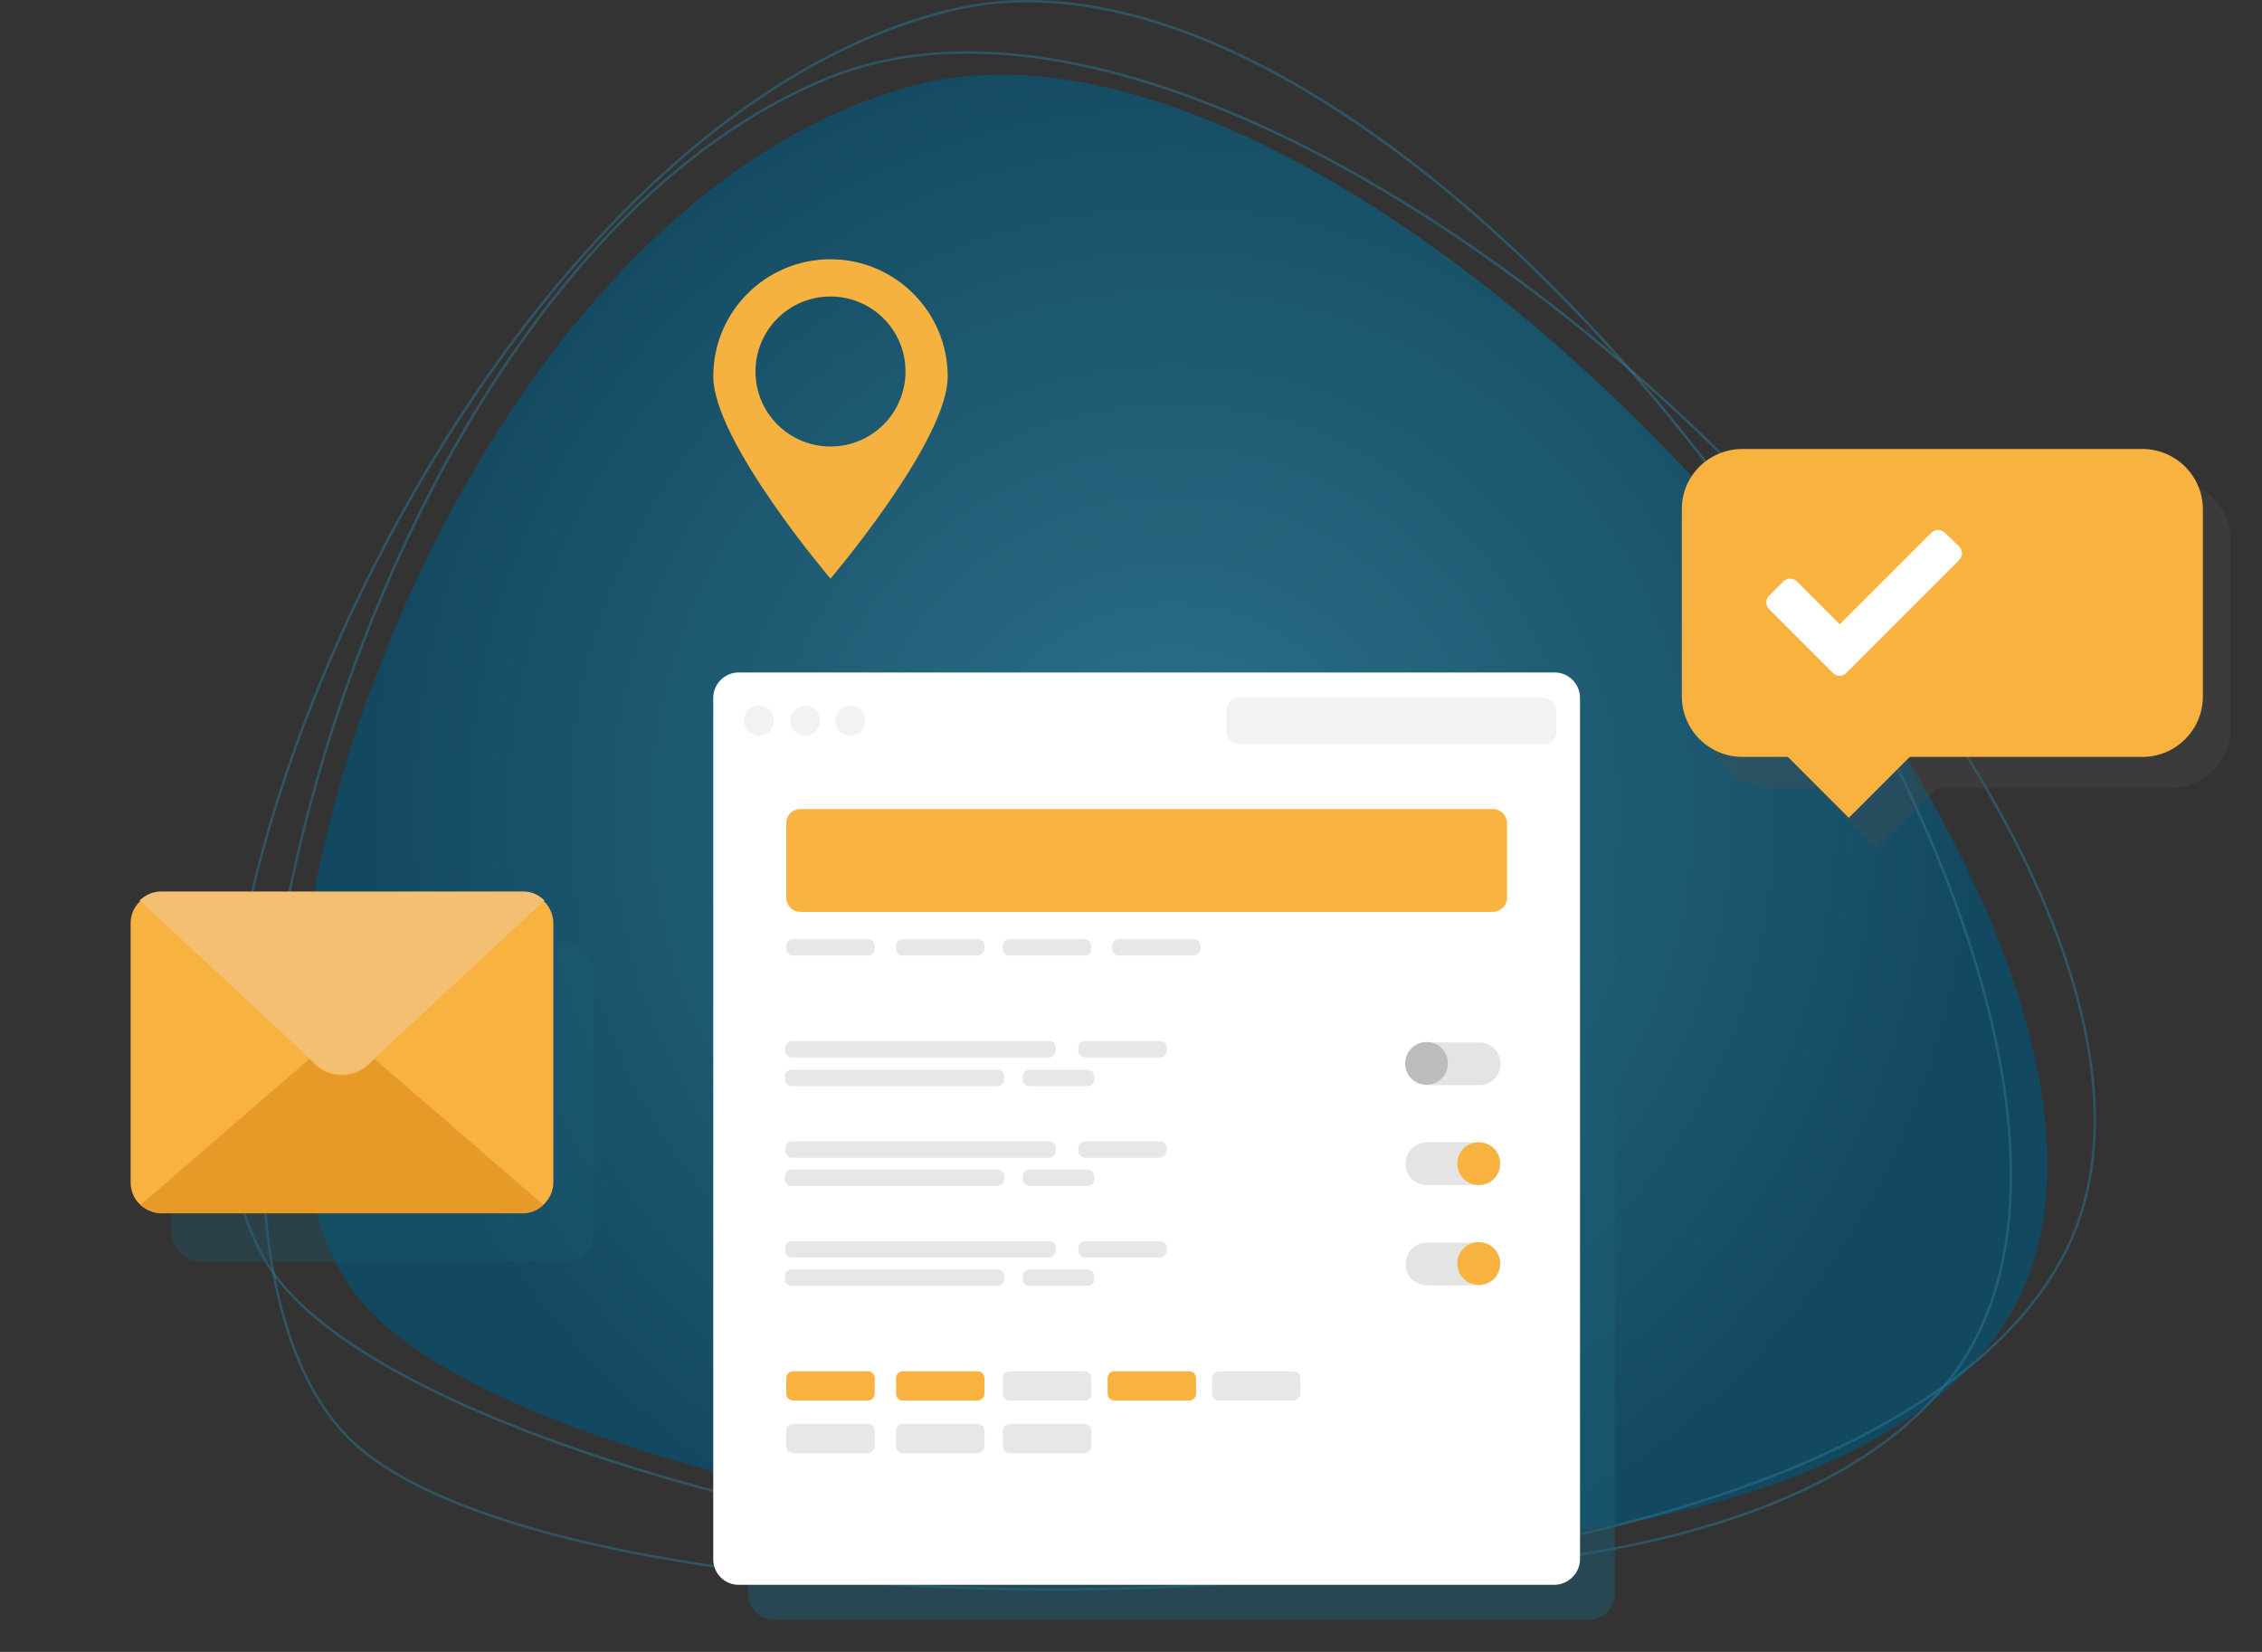 <?xml version="1.0" encoding="utf-8"?>
<!-- Generator: Adobe Illustrator 27.5.0, SVG Export Plug-In . SVG Version: 6.00 Build 0)  -->
<svg version="1.1" xmlns="http://www.w3.org/2000/svg" xmlns:xlink="http://www.w3.org/1999/xlink" x="0px" y="0px"
	 viewBox="0 0 455.4 332.6" style="enable-background:new 0 0 455.4 332.6;" xml:space="preserve">
<rect x="0" y="0" width="455.4" height="332.6" fill="#333333" stroke="none"/>
<style type="text/css">
	.st0{fill:url(#SVGID_1_);}
	
		.st1{opacity:0.5;fill:none;stroke:url(#SVGID_00000122714660612956747440000013434853632688985995_);stroke-width:0.5;stroke-miterlimit:10;enable-background:new    ;}
	
		.st2{opacity:0.5;fill:none;stroke:url(#SVGID_00000088836476504007996580000013009237804548108692_);stroke-width:0.5;stroke-miterlimit:10;enable-background:new    ;}
	.st3{fill:none;}
	.st4{display:none;}
	.st5{display:inline;opacity:0.3;fill:#4D4D4D;enable-background:new    ;}
	.st6{display:inline;}
	.st7{fill:#F1F2F2;}
	.st8{fill:#F8B23F;}
	.st9{fill:#FFFFFF;}
	.st10{opacity:0.5;fill:#1C5E75;enable-background:new    ;}
	.st11{fill:#E6E7E8;}
	.st12{fill:#F8B340;}
	.st13{opacity:0.15;fill-rule:evenodd;clip-rule:evenodd;fill:#4D4D4D;enable-background:new    ;}
	.st14{fill-rule:evenodd;clip-rule:evenodd;fill:#BCBCBC;}
	.st15{fill-rule:evenodd;clip-rule:evenodd;fill:#F8B23F;}
	.st16{opacity:0.3;fill-rule:evenodd;clip-rule:evenodd;fill:#1C5E75;enable-background:new    ;}
	.st17{fill-rule:evenodd;clip-rule:evenodd;fill:#F4BF73;}
	.st18{fill-rule:evenodd;clip-rule:evenodd;fill:#E89A28;}
	.st19{opacity:0.3;fill:#4D4D4D;enable-background:new    ;}
	.st20{fill:#F5B240;}
</style>
<g id="Layer_1">
	<g id="Layer_2_00000154422071573492513780000007056584039447613579_">
		<g id="Layer_3">
			
				<radialGradient id="SVGID_1_" cx="-3400.586" cy="1435.409" r="162.903" gradientTransform="matrix(-1 0 0 1 -3164.628 -1272)" gradientUnits="userSpaceOnUse">
				<stop  offset="0" style="stop-color:#2C728A"/>
				<stop  offset="1" style="stop-color:#134960"/>
			</radialGradient>
			<path class="st0" d="M403.2,267.1c-50.6,75.6-291.6,42.5-330.7-5.4S88,43.7,183.2,17.4C278.4-9,453.8,191.5,403.2,267.1z"/>
			
				<radialGradient id="SVGID_00000015348222504916485040000001975214816728651955_" cx="-3389.902" cy="1430.458" r="169.488" gradientTransform="matrix(-1 0 0 1 -3164.628 -1272)" gradientUnits="userSpaceOnUse">
				<stop  offset="0" style="stop-color:#3A8FAD"/>
				<stop  offset="1" style="stop-color:#2B7596"/>
			</radialGradient>
			
				<path style="opacity:0.5;fill:none;stroke:url(#SVGID_00000015348222504916485040000001975214816728651955_);stroke-width:0.5;stroke-miterlimit:10;enable-background:new    ;" d="
				M393.6,276.3c-54.8,75.2-299.8,31.5-337.9-19.1S93.7,24.9,192.1,1.9S448.4,201.1,393.6,276.3z"/>
			
				<radialGradient id="SVGID_00000099659751160517638540000001525387196134228359_" cx="-3163.154" cy="1489.133" r="169.479" gradientTransform="matrix(-1.01 0.169 0.166 0.986 -3217.124 -770.884)" gradientUnits="userSpaceOnUse">
				<stop  offset="0" style="stop-color:#3A8FAD"/>
				<stop  offset="1" style="stop-color:#2B7596"/>
			</radialGradient>
			
				<path style="opacity:0.5;fill:none;stroke:url(#SVGID_00000099659751160517638540000001525387196134228359_);stroke-width:0.5;stroke-miterlimit:10;enable-background:new    ;" d="
				M415.7,252.3c-42.9,83.5-297.6,81.7-344.5,38.2S71,55,166.5,15.8C262.1-23.5,458.6,168.8,415.7,252.3z"/>
			<path class="st3" d="M403.2,267.1c-50.6,75.6-291.6,42.5-330.7-5.4S88,43.7,183.2,17.4C278.4-9,453.8,191.5,403.2,267.1z"/>
		</g>
	</g>
	<g id="Layer_1_00000121268385495366412650000016423785549806894495_" class="st4">
		<path class="st5" d="M412.6,76.4h-111c-9.3,0-16.8,7.5-16.8,16.8V145c0,9.3,7.5,16.8,16.8,16.8h12.7l16.8,16.8l16.8-16.8h64.6
			c9.3,0,16.8-7.5,16.8-16.8V93.2C429.4,83.9,421.9,76.4,412.6,76.4z"/>
		<path class="st5" d="M287.2,212.1h-74.5c-6.2,0-11.3,5.1-11.3,11.3v34.8c0,6.2,5.1,11.3,11.3,11.3h8.5l11.3,11.3l11.3-11.3h43.4
			c6.2,0,11.3-5.1,11.3-11.3v-34.8C298.5,217.1,293.4,212.1,287.2,212.1z"/>
		<path class="st5" d="M41.8,107.5h92.7c7.8,0,14.1,6.3,14.1,14.1v43.3c0,7.8-6.3,14.1-14.1,14.1h-10.6l-14.1,14l-14.1-14.1h-54
			c-7.8,0-14.1-6.3-14.1-14.1v-43.3C27.7,113.8,34,107.5,41.8,107.5z"/>
		<g class="st6">
			<circle class="st7" cx="229.3" cy="232.5" r="4.3"/>
			<circle class="st7" cx="216" cy="232.5" r="4.3"/>
			<circle class="st7" cx="202.6" cy="232.5" r="4.3"/>
			<path class="st8" d="M209.2,203.6h72.1c6,0,10.9,4.9,10.9,10.9v33.7c0,6-4.9,10.9-10.9,10.9h-72.1c-6,0-10.9-4.9-10.9-10.9v-33.7
				C198.3,208.5,203.2,203.6,209.2,203.6z"/>
			
				<rect x="219.6" y="248.8" transform="matrix(0.707 -0.707 0.707 0.707 -115.252 236.954)" class="st8" width="17.6" height="17.6"/>
			<path class="st9" d="M210.7,215.4h59.9c0.7,0,1.4,0.6,1.4,1.4l0,0c0,0.7-0.6,1.4-1.4,1.4h-59.9c-0.7,0-1.4-0.6-1.4-1.4l0,0
				C209.3,216,210,215.4,210.7,215.4z"/>
			<path class="st9" d="M210.7,220.7h48c0.7,0,1.4,0.6,1.4,1.4l0,0c0,0.7-0.6,1.4-1.4,1.4h-48c-0.7,0-1.4-0.6-1.4-1.4l0,0
				C209.3,221.3,210,220.7,210.7,220.7z"/>
			<path class="st9" d="M210.7,226.1h28.2c0.7,0,1.4,0.6,1.4,1.4l0,0c0,0.7-0.6,1.4-1.4,1.4h-28.2c-0.7,0-1.4-0.6-1.4-1.4l0,0
				C209.3,226.7,210,226.1,210.7,226.1z"/>
			<path class="st9" d="M210.7,231.5H244c0.7,0,1.4,0.6,1.4,1.4l0,0c0,0.7-0.6,1.4-1.4,1.4h-33.3c-0.7,0-1.4-0.6-1.4-1.4l0,0
				C209.3,232.1,210,231.5,210.7,231.5z"/>
		</g>
		<g class="st6">
			<path class="st8" d="M126.4,172.5H34.5c-7.7,0-13.9-6.2-13.9-13.9v-42.9c0-7.7,6.2-13.9,13.9-13.9h91.8c7.7,0,13.9,6.2,13.9,13.9
				v42.9C140.3,166.3,134,172.5,126.4,172.5z"/>
			
				<rect x="90.7" y="159.4" transform="matrix(0.707 -0.707 0.707 0.707 -90.778 122.023)" class="st8" width="22.4" height="22.4"/>
			<path class="st9" d="M34,117.2h76.3c1,0,1.7,0.8,1.7,1.7l0,0c0,1-0.8,1.7-1.7,1.7H34c-1,0-1.7-0.8-1.7-1.7l0,0
				C32.3,118,33,117.2,34,117.2z"/>
			<path class="st9" d="M34,124.1h61.1c1,0,1.7,0.8,1.7,1.7l0,0c0,1-0.8,1.7-1.7,1.7H34c-1,0-1.7-0.8-1.7-1.7l0,0
				C32.3,124.8,33,124.1,34,124.1z"/>
			<path class="st9" d="M34,130.9h35.9c1,0,1.7,0.8,1.7,1.7l0,0c0,1-0.8,1.7-1.7,1.7H34c-1,0-1.7-0.8-1.7-1.7l0,0
				C32.3,131.7,33,130.9,34,130.9z"/>
			<path class="st9" d="M34,137.7h42.4c1,0,1.7,0.8,1.7,1.7l0,0c0,1-0.8,1.7-1.7,1.7H34c-1,0-1.7-0.8-1.7-1.7l0,0
				C32.3,138.5,33,137.7,34,137.7z"/>
		</g>
		<g class="st6">
			<path class="st8" d="M293.9,67.8h111c9.3,0,16.8,7.5,16.8,16.8v51.8c0,9.3-7.5,16.8-16.8,16.8h-111c-9.3,0-16.8-7.5-16.8-16.8
				V84.6C277,75.4,284.6,67.8,293.9,67.8z"/>
			
				<rect x="309.9" y="137.4" transform="matrix(0.707 -0.707 0.707 0.707 -12.007 272.916)" class="st8" width="27.1" height="27.1"/>
			<path class="st9" d="M319,130l-17.6-17.6c-1.1-1.1-1.1-2.8,0-3.8l3.8-3.8c1.1-1.1,2.8-1.1,3.8,0l0,0l11.9,11.9l25.4-25.4
				c1.1-1.1,2.8-1.1,3.8,0l0,0L354,95c1.1,1.1,1.1,2.8,0,3.8l0,0L322.8,130C321.8,131,320.1,131,319,130L319,130L319,130z"/>
		</g>
		<path class="st5" d="M181.7,116.7h57.9c4.8,0,8.8,3.9,8.8,8.8v27c0,4.8-3.9,8.8-8.8,8.8H233l-8.8,8.8l-8.8-8.8h-33.7
			c-4.8,0-8.8-3.9-8.8-8.8v-27C173,120.7,176.9,116.7,181.7,116.7z"/>
		<g class="st6">
			<path class="st8" d="M244.3,121.1v27c0,4.8-3.9,8.8-8.8,8.8h-57.9c-4.8,0-8.8-3.9-8.8-8.8v-27c0-4.8,3.9-8.8,8.8-8.8h57.9
				C240.4,112.3,244.3,116.2,244.3,121.1z"/>
			
				<rect x="213.1" y="148.6" transform="matrix(0.707 -0.707 0.707 0.707 -45.57 201.257)" class="st8" width="14.1" height="14.1"/>
			<path class="st9" d="M213.4,144.7l-9.2-9.2c-0.6-0.6-0.6-1.4,0-2l2-2c0.6-0.6,1.4-0.6,2,0l0,0l6.2,6.2l13.3-13.3
				c0.6-0.6,1.4-0.6,2,0l0,0l2,2c0.6,0.6,0.6,1.4,0,2l0,0l-16.2,16.2C214.9,145.2,214,145.2,213.4,144.7L213.4,144.7L213.4,144.7z"
				/>
		</g>
	</g>
</g>
<g id="Layer_2">
	<path class="st10" d="M319.9,326.1H155.7c-2.8,0-5.1-2.3-5.1-5.1V147.5c0-2.8,2.3-5.1,5.1-5.1H320c2.8,0,5.1,2.3,5.1,5.1v173.6
		C325,323.9,322.6,326.1,319.9,326.1z"/>
	<path class="st9" d="M312.9,319.1H148.7c-2.8,0-5.1-2.3-5.1-5.1V140.5c0-2.8,2.3-5.1,5.1-5.1H313c2.8,0,5.1,2.3,5.1,5.1v173.6
		C318,316.9,315.6,319.1,312.9,319.1z"/>
	<circle class="st7" cx="171.2" cy="145.1" r="3"/>
	<circle class="st7" cx="162.1" cy="145.1" r="3"/>
	<circle class="st7" cx="152.8" cy="145.1" r="3"/>
	<path class="st7" d="M310.8,149.8h-61.4c-1.4,0-2.5-1.2-2.5-2.5v-4.3c0-1.4,1.2-2.5,2.5-2.5h61.4c1.4,0,2.5,1.2,2.5,2.5v4.3
		C313.5,148.7,312.3,149.8,310.8,149.8z"/>
	<g>
		<path class="st11" d="M211.2,212.9h-51.7c-0.8,0-1.4-0.6-1.4-1.4V211c0-0.8,0.6-1.4,1.4-1.4h51.7c0.8,0,1.4,0.6,1.4,1.4v0.5
			C212.5,212.2,212,212.9,211.2,212.9z"/>
		<path class="st11" d="M233.5,212.9h-15c-0.8,0-1.4-0.6-1.4-1.4V211c0-0.8,0.6-1.4,1.4-1.4h15c0.8,0,1.4,0.6,1.4,1.4v0.5
			C234.9,212.2,234.3,212.9,233.5,212.9z"/>
		<path class="st11" d="M200.8,218.7h-41.4c-0.8,0-1.4-0.6-1.4-1.4v-0.5c0-0.8,0.6-1.4,1.4-1.4h41.4c0.8,0,1.4,0.6,1.4,1.4v0.5
			C202.2,218,201.6,218.7,200.8,218.7z"/>
		<path class="st11" d="M218.9,218.7h-11.6c-0.8,0-1.4-0.6-1.4-1.4v-0.5c0-0.8,0.6-1.4,1.4-1.4h11.6c0.8,0,1.4,0.6,1.4,1.4v0.5
			C220.4,218,219.7,218.7,218.9,218.7z"/>
	</g>
	<path class="st12" d="M300.6,183.6H161.1c-1.6,0-2.8-1.3-2.8-2.8v-15.1c0-1.6,1.3-2.8,2.8-2.8h139.5c1.6,0,2.8,1.3,2.8,2.8v15.1
		C303.4,182.3,302.1,183.6,300.6,183.6z"/>
	<path class="st11" d="M174.7,192.4h-15c-0.8,0-1.4-0.6-1.4-1.4v-0.5c0-0.8,0.6-1.4,1.4-1.4h15c0.8,0,1.4,0.6,1.4,1.4v0.5
		C176.1,191.7,175.5,192.4,174.7,192.4z"/>
	<path class="st11" d="M196.8,192.4h-15c-0.8,0-1.4-0.6-1.4-1.4v-0.5c0-0.8,0.6-1.4,1.4-1.4h15c0.8,0,1.4,0.6,1.4,1.4v0.5
		C198.2,191.7,197.6,192.4,196.8,192.4z"/>
	<path class="st11" d="M218.3,192.4h-15c-0.8,0-1.4-0.6-1.4-1.4v-0.5c0-0.8,0.6-1.4,1.4-1.4h15c0.8,0,1.4,0.6,1.4,1.4v0.5
		C219.8,191.7,219.2,192.4,218.3,192.4z"/>
	<path class="st11" d="M240.3,192.4h-15c-0.8,0-1.4-0.6-1.4-1.4v-0.5c0-0.8,0.6-1.4,1.4-1.4h15c0.8,0,1.4,0.6,1.4,1.4v0.5
		C241.6,191.7,241,192.4,240.3,192.4z"/>
	<path id="Fill-926_00000142877422268103842280000011578821232264932996_" class="st13" d="M287.3,218.5h10.5c2.4,0,4.3-1.9,4.3-4.3
		s-1.9-4.3-4.3-4.3h-10.5c-2.4,0-4.3,1.9-4.3,4.3S284.9,218.5,287.3,218.5"/>
	<path id="Fill-927_00000165933777518177247360000000584187759491022267_" class="st14" d="M282.9,214.1c0,2.4,1.9,4.3,4.3,4.3
		c2.4,0,4.3-1.9,4.3-4.3s-1.9-4.3-4.3-4.3C284.9,209.8,282.9,211.7,282.9,214.1"/>
	<g>
		<path class="st11" d="M211.2,233.1h-51.7c-0.8,0-1.4-0.6-1.4-1.4v-0.5c0-0.8,0.6-1.4,1.4-1.4h51.7c0.8,0,1.4,0.6,1.4,1.4v0.5
			C212.5,232.3,212,233.1,211.2,233.1z"/>
		<path class="st11" d="M233.5,233.1h-15c-0.8,0-1.4-0.6-1.4-1.4v-0.5c0-0.8,0.6-1.4,1.4-1.4h15c0.8,0,1.4,0.6,1.4,1.4v0.5
			C234.9,232.3,234.3,233.1,233.5,233.1z"/>
		<path class="st11" d="M200.8,238.8h-41.4c-0.8,0-1.4-0.6-1.4-1.4v-0.5c0-0.8,0.6-1.4,1.4-1.4h41.4c0.8,0,1.4,0.6,1.4,1.4v0.5
			C202.2,238.1,201.6,238.8,200.8,238.8z"/>
		<path class="st11" d="M218.9,238.8h-11.6c-0.8,0-1.4-0.6-1.4-1.4v-0.5c0-0.8,0.6-1.4,1.4-1.4h11.6c0.8,0,1.4,0.6,1.4,1.4v0.5
			C220.4,238.1,219.7,238.8,218.9,238.8z"/>
	</g>
	<path id="Fill-926_00000177454632786416739680000003049144269484797323_" class="st13" d="M287.3,238.6h10.5c2.4,0,4.3-1.9,4.3-4.3
		s-1.9-4.3-4.3-4.3h-10.5c-2.4,0-4.3,1.9-4.3,4.3C282.9,236.7,284.9,238.6,287.3,238.6"/>
	<path id="Fill-927_00000068654515492257860060000003821739307828866723_" class="st15" d="M293.4,234.3c0,2.4,1.9,4.3,4.3,4.3
		s4.3-1.9,4.3-4.3c0-2.4-1.9-4.3-4.3-4.3S293.4,231.9,293.4,234.3"/>
	<g>
		<path class="st11" d="M211.2,253.2h-51.7c-0.8,0-1.4-0.6-1.4-1.4v-0.5c0-0.8,0.6-1.4,1.4-1.4h51.7c0.8,0,1.4,0.6,1.4,1.4v0.5
			C212.5,252.5,212,253.2,211.2,253.2z"/>
		<path class="st11" d="M233.5,253.2h-15c-0.8,0-1.4-0.6-1.4-1.4v-0.5c0-0.8,0.6-1.4,1.4-1.4h15c0.8,0,1.4,0.6,1.4,1.4v0.5
			C234.9,252.5,234.3,253.2,233.5,253.2z"/>
		<path class="st11" d="M200.8,258.9h-41.4c-0.8,0-1.4-0.6-1.4-1.4V257c0-0.8,0.6-1.4,1.4-1.4h41.4c0.8,0,1.4,0.6,1.4,1.4v0.5
			C202.2,258.2,201.6,258.9,200.8,258.9z"/>
		<path class="st11" d="M218.9,258.9h-11.6c-0.8,0-1.4-0.6-1.4-1.4V257c0-0.8,0.6-1.4,1.4-1.4h11.6c0.8,0,1.4,0.6,1.4,1.4v0.5
			C220.4,258.2,219.7,258.9,218.9,258.9z"/>
	</g>
	<path id="Fill-926_00000066490101864009397550000000883783881996444056_" class="st13" d="M287.3,258.8h10.5c2.4,0,4.3-1.9,4.3-4.3
		c0-2.4-1.9-4.3-4.3-4.3h-10.5c-2.4,0-4.3,1.9-4.3,4.3C282.9,256.8,284.9,258.8,287.3,258.8"/>
	<path id="Fill-927_00000095332361044636674120000003514190964366525338_" class="st15" d="M293.4,254.4c0,2.4,1.9,4.3,4.3,4.3
		s4.3-1.9,4.3-4.3c0-2.4-1.9-4.3-4.3-4.3S293.4,252,293.4,254.4"/>
	<path class="st8" d="M174.7,282h-15c-0.8,0-1.4-0.6-1.4-1.4v-3.1c0-0.8,0.6-1.4,1.4-1.4h15c0.8,0,1.4,0.6,1.4,1.4v3.1
		C176.1,281.3,175.5,282,174.7,282z"/>
	<path class="st8" d="M196.8,282h-15c-0.8,0-1.4-0.6-1.4-1.4v-3.1c0-0.8,0.6-1.4,1.4-1.4h15c0.8,0,1.4,0.6,1.4,1.4v3.1
		C198.2,281.3,197.6,282,196.8,282z"/>
	<path class="st11" d="M218.3,282h-15c-0.8,0-1.4-0.6-1.4-1.4v-3.1c0-0.8,0.6-1.4,1.4-1.4h15c0.8,0,1.4,0.6,1.4,1.4v3.1
		C219.8,281.3,219.2,282,218.3,282z"/>
	<path class="st11" d="M174.7,292.6h-15c-0.8,0-1.4-0.6-1.4-1.4v-3.1c0-0.8,0.6-1.4,1.4-1.4h15c0.8,0,1.4,0.6,1.4,1.4v3.1
		C176.1,291.8,175.5,292.6,174.7,292.6z"/>
	<path class="st11" d="M196.8,292.6h-15c-0.8,0-1.4-0.6-1.4-1.4v-3.1c0-0.8,0.6-1.4,1.4-1.4h15c0.8,0,1.4,0.6,1.4,1.4v3.1
		C198.2,291.8,197.6,292.6,196.8,292.6z"/>
	<path class="st11" d="M218.3,292.6h-15c-0.8,0-1.4-0.6-1.4-1.4v-3.1c0-0.8,0.6-1.4,1.4-1.4h15c0.8,0,1.4,0.6,1.4,1.4v3.1
		C219.8,291.8,219.2,292.6,218.3,292.6z"/>
	<path class="st8" d="M239.4,282h-15c-0.8,0-1.4-0.6-1.4-1.4v-3.1c0-0.8,0.6-1.4,1.4-1.4h15c0.8,0,1.4,0.6,1.4,1.4v3.1
		C240.8,281.3,240.2,282,239.4,282z"/>
	<path class="st11" d="M260.4,282h-15c-0.8,0-1.4-0.6-1.4-1.4v-3.1c0-0.8,0.6-1.4,1.4-1.4h15c0.8,0,1.4,0.6,1.4,1.4v3.1
		C261.8,281.3,261.2,282,260.4,282z"/>
	<path id="Fill-47_00000103259457529952580330000009534219588593825423_" class="st16" d="M113.5,254H40.6c-3.5,0-6.1-2.8-6.1-6.1
		v-52.2c0-3.5,2.8-6.1,6.1-6.1h72.9c3.5,0,6.1,2.8,6.1,6.1v52.2C119.6,251.2,116.8,254,113.5,254"/>
	<g>
		<path id="Fill-47_00000094592181754793855030000003436100580208234917_" class="st15" d="M105.3,244.2H32.4
			c-3.5,0-6.1-2.8-6.1-6.1v-52.2c0-3.5,2.8-6.1,6.1-6.1h72.9c3.5,0,6.1,2.8,6.1,6.1v52.2C111.4,241.4,108.6,244.2,105.3,244.2"/>
		<path id="Fill-48_00000095314271039125153790000000456752007657963150_" class="st17" d="M74.2,214.2l35.4-32.9
			c-1.2-1.2-2.6-1.8-4.3-1.8H32.4c-1.7,0-3.1,0.7-4.3,1.8l35.4,32.9C66.4,217,71.2,217,74.2,214.2"/>
		<path id="Fill-49_00000127009835446549774030000018432820244291131310_" class="st18" d="M75.4,213.2l-1.2,1.2
			c-3,2.8-7.8,2.8-10.7,0l-1.2-1.2l-34,29.4c1.2,1,2.6,1.7,4.1,1.7h72.9c1.7,0,3.1-0.7,4.1-1.7L75.4,213.2z"/>
	</g>
	<path class="st19" d="M436.9,96.7h-80.5c-6.7,0-12.2,5.4-12.2,12.2v37.6c0,6.7,5.4,12.2,12.2,12.2h9.2l12.2,12.2l12.2-12.2h46.9
		c6.7,0,12.2-5.4,12.2-12.2v-37.6C449.1,102.1,443.6,96.7,436.9,96.7z"/>
	<g>
		<path class="st8" d="M350.8,90.4h80.5c6.7,0,12.2,5.4,12.2,12.2v37.6c0,6.7-5.4,12.2-12.2,12.2h-80.5c-6.7,0-12.2-5.4-12.2-12.2
			v-37.6C338.5,95.9,344,90.4,350.8,90.4z"/>
		
			<rect x="362.4" y="140.9" transform="matrix(0.707 -0.707 0.707 0.707 2.45 307.341)" class="st8" width="19.7" height="19.7"/>
		<path class="st9" d="M369,135.5l-12.8-12.8c-0.8-0.8-0.8-2,0-2.8l2.8-2.8c0.8-0.8,2-0.8,2.8,0l0,0l8.6,8.6l18.4-18.4
			c0.8-0.8,2-0.8,2.8,0l0,0l2.8,2.7c0.8,0.8,0.8,2,0,2.8l0,0l-22.6,22.6C371,136.3,369.8,136.3,369,135.5L369,135.5L369,135.5z"/>
	</g>
	<path id="icon-pin" class="st20" d="M167.2,52.2c-13,0-23.6,10.5-23.6,23.6c0,13,23.6,40.7,23.6,40.7s23.6-27.7,23.6-40.7
		C190.8,62.8,180.2,52.2,167.2,52.2z M167.2,89.9c-8.3,0-15.1-6.7-15.1-15.1c0-8.3,6.7-15.1,15.1-15.1c8.3,0,15.1,6.7,15.1,15.1
		c0,0,0,0,0,0C182.3,83.2,175.5,89.9,167.2,89.9L167.2,89.9z"/>
</g>
</svg>

